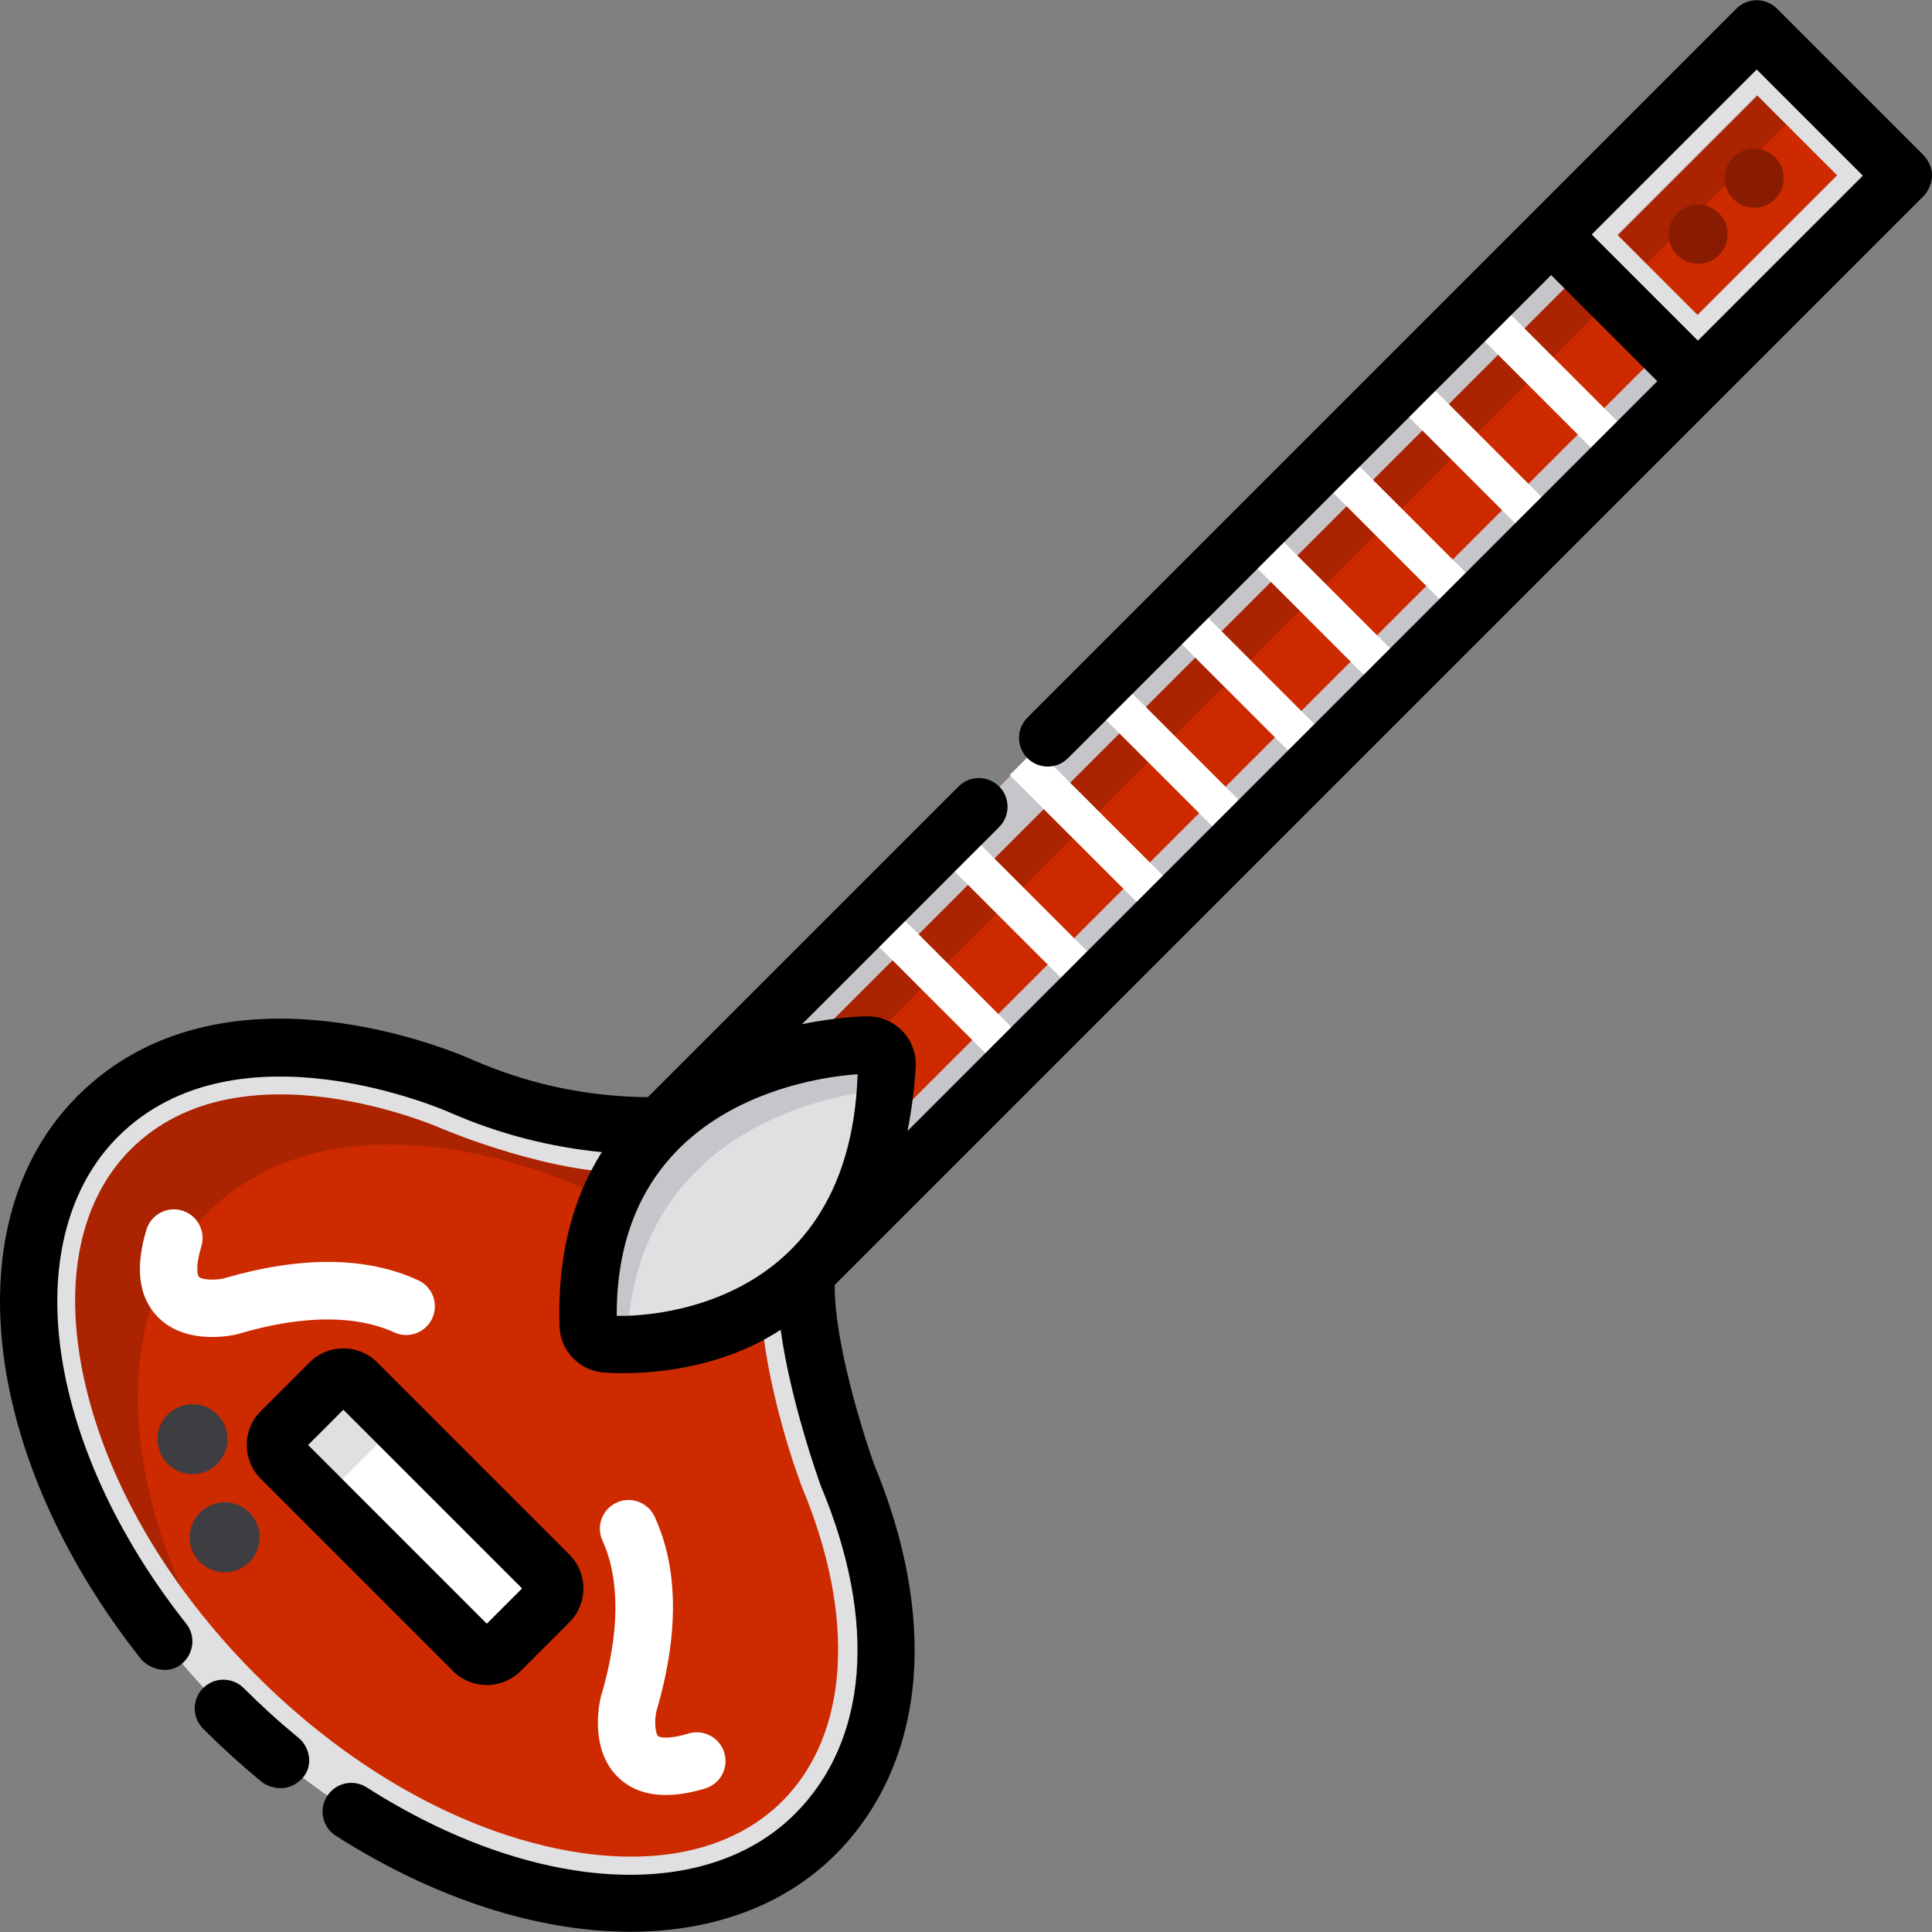 <?xml version="1.0" encoding="iso-8859-1"?>
<!-- Generator: Adobe Illustrator 19.0.0, SVG Export Plug-In . SVG Version: 6.00 Build 0)  -->
<svg version="1.1" id="Layer_1" xmlns="http://www.w3.org/2000/svg" xmlns:xlink="http://www.w3.org/1999/xlink" x="0px" y="0px"
	 viewBox="0 0 512.001 512.001" style="enable-background:new 0 0 512.001 512.001;" xml:space="preserve">
<rect x="0" y="0" width="512.001" height="512.001" fill="#808080" stroke="none"/>
<rect x="299.688" y="-38.251" transform="matrix(-0.707 -0.707 0.707 -0.707 427.798 547.001)" style="fill:#CD2A00;" width="54.998" height="446.304"/>
<polygon style="fill:#AB2300;" points="465.54,7.663 149.948,323.255 166.469,339.776 481.637,24.607 "/>
<g>
	
		<rect x="313.384" y="-50.149" transform="matrix(-0.707 -0.707 0.707 -0.707 430.855 503.311)" style="fill:#C6C5CA;" width="12.565" height="425.142"/>
	
		<rect x="343.391" y="-20.152" transform="matrix(-0.707 -0.707 0.707 -0.707 460.868 575.737)" style="fill:#C6C5CA;" width="12.565" height="425.142"/>
</g>
<path style="fill:#CD2A00;" d="M223.953,389.381l0.002,0.001c-0.033-0.075-0.064-0.149-0.095-0.223
	c-7.988-18.507-10.372-36.409-10.089-51.891l-38.917-38.917c-15.491,0.264-33.49-2.196-52.291-10.361c0,0-60.898-27.89-96.669,7.881
	C-8.226,329.992,6.687,400.226,59.205,452.744s122.752,67.431,156.873,33.311C238.089,464.042,239.687,427,223.953,389.381z"/>
<path style="fill:#AB2300;" d="M54.859,321.541c35.772-35.772,96.669-7.881,96.669-7.881c17.487,7.595,34.279,10.249,49.007,10.371
	l-25.681-25.681c-15.491,0.264-33.49-2.196-52.291-10.361c0,0-60.897-27.89-96.669,7.881
	C-8.226,329.991,6.687,400.225,59.205,452.743c7.717,7.716,15.818,14.615,24.129,20.672C34.764,421.52,21.81,354.59,54.859,321.541z
	"/>
<g>
	<path style="fill:#E0E0E2;" d="M223.953,389.381h0.002c-0.033-0.074-11.048-24.438-10.185-52.114l-38.917-38.917
		c-15.491,0.264-33.49-2.196-52.291-10.361c0,0-60.898-27.89-96.669,7.881C-8.226,329.991,6.687,400.225,59.205,452.743
		s122.752,67.431,156.873,33.311C238.089,464.042,239.687,427,223.953,389.381z M147.106,489.798
		c-27.319-5.801-55.433-22.064-79.163-45.794c-23.729-23.729-39.993-51.844-45.794-79.162c-5.392-25.397-0.959-46.788,12.483-60.231
		c29.183-29.183,82.273-5.615,82.806-5.374c0,0,30.286,12.858,52.285,11.462l31.691,31.691
		c0.591,24.661,11.144,51.773,11.144,51.773c14.387,34.411,12.435,65.495-5.222,83.151
		C193.894,490.757,172.504,495.19,147.106,489.798z"/>
	<path style="fill:#E0E0E2;" d="M235.075,282.358c0.088-1.403-0.407-2.78-1.37-3.805c-0.959-1.008-2.306-1.604-3.711-1.602
		c-1.409,0.002-34.777,0.301-56.45,22.721c-12.417,12.844-18.359,30.194-17.663,51.567c0.043,1.333,0.6,2.544,1.488,3.43
		c0.791,0.791,1.843,1.324,3.027,1.457c1.124,0.126,27.773,2.89,49.238-15.112C224.862,328.245,233.422,308.51,235.075,282.358z"/>
</g>
<path style="fill:#C6C5CA;" d="M234.502,288.734c0.233-2.087,0.436-4.201,0.574-6.376c0.088-1.403-0.407-2.78-1.37-3.805
	c-0.959-1.008-2.306-1.604-3.711-1.602c-1.409,0.002-34.777,0.301-56.45,22.721c-12.416,12.844-18.359,30.194-17.663,51.567
	c0.043,1.333,0.601,2.544,1.488,3.43c0.791,0.791,1.843,1.324,3.027,1.457c0.298,0.033,2.402,0.249,5.716,0.218
	c0.578-18.479,6.49-33.678,17.652-45.224C200.356,293.954,223.789,289.76,234.502,288.734z"/>
<path style="fill:#FFFFFF;" d="M125.425,437.467L74.48,386.522c-1.971-1.972-1.971-5.198,0-7.17l12.93-12.929
	c1.971-1.971,5.199-1.971,7.17,0l50.945,50.945c1.971,1.971,1.971,5.198,0,7.17l-12.93,12.929
	C130.624,439.438,127.397,439.438,125.425,437.467z"/>
<path style="fill:#E0E0E2;" d="M88.676,394.083l12.929-12.929c1.971-1.972,5.199-1.972,7.17,0l-14.196-14.731
	c-1.971-1.971-5.199-1.971-7.17,0L74.48,379.352c-1.971,1.972-1.971,5.199,0,7.17l13.12,13.12
	C86.825,397.798,87.179,395.58,88.676,394.083z"/>
<g>
	<path style="fill:#FFFFFF;" d="M56.217,354.319c-4.51,0-10.355-1.032-14.571-5.488c-4.916-5.194-5.874-12.909-2.848-22.931
		c1.213-4.02,5.456-6.294,9.479-5.083c4.02,1.214,6.296,5.457,5.082,9.479c-1.637,5.424-1.014,7.707-0.666,8.079
		c0.705,0.758,3.998,0.977,6.49,0.449c20.539-6.021,37.911-5.868,51.642,0.455c3.816,1.757,5.484,6.274,3.727,10.089
		c-1.756,3.815-6.275,5.484-10.088,3.726c-7.111-3.275-20.036-5.865-41.222,0.39l-0.36,0.097
		C62.28,353.727,59.629,354.319,56.217,354.319z"/>
	<path style="fill:#FFFFFF;" d="M176.446,475.691c-5.105,0-9.293-1.526-12.513-4.573c-7.828-7.407-5.09-19.839-4.752-21.232
		l0.097-0.36c6.255-21.187,3.666-34.112,0.391-41.223c-1.756-3.815-0.088-8.332,3.727-10.088c3.814-1.755,8.332-0.087,10.088,3.727
		c6.324,13.734,6.475,31.111,0.45,51.656c-0.526,2.451-0.307,5.767,0.453,6.476c0.372,0.347,2.653,0.97,8.081-0.667
		c4.014-1.213,8.263,1.062,9.478,5.083c1.214,4.02-1.062,8.264-5.083,9.479C183.055,475.118,179.578,475.691,176.446,475.691z"/>
</g>
<g>
	<circle style="fill:#3E3D42;" cx="51.015" cy="381.403" r="9.269"/>
	<circle style="fill:#3E3D42;" cx="59.535" cy="407.402" r="9.269"/>
</g>
<line style="fill:none;stroke:#FFFFFF;stroke-width:9.751;stroke-miterlimit:10;" x1="231.07" y1="242.132" x2="269.966" y2="281.018"/>
<g>
	
		<rect x="243.004" y="236.486" transform="matrix(-0.707 -0.707 0.707 -0.707 291.061 603.419)" style="fill:#FFFFFF;" width="54.998" height="9.886"/>
	
		<rect x="263.004" y="216.342" transform="matrix(-0.707 -0.707 0.707 -0.707 339.447 583.174)" style="fill:#FFFFFF;" width="54.998" height="9.886"/>
	
		<rect x="282.979" y="196.198" transform="matrix(-0.707 -0.707 0.707 -0.707 387.792 562.91)" style="fill:#FFFFFF;" width="54.998" height="9.886"/>
	
		<rect x="302.99" y="176.054" transform="matrix(-0.707 -0.707 0.707 -0.707 436.195 542.672)" style="fill:#FFFFFF;" width="54.998" height="9.886"/>
	
		<rect x="322.975" y="155.91" transform="matrix(-0.707 -0.707 0.707 -0.707 484.557 522.416)" style="fill:#FFFFFF;" width="54.998" height="9.886"/>
	
		<rect x="342.958" y="135.783" transform="matrix(-0.707 -0.707 0.707 -0.707 532.902 502.187)" style="fill:#FFFFFF;" width="54.998" height="9.886"/>
	
		<rect x="362.951" y="115.632" transform="matrix(-0.707 -0.707 0.707 -0.707 581.281 481.924)" style="fill:#FFFFFF;" width="54.998" height="9.886"/>
	
		<rect x="382.944" y="95.495" transform="matrix(-0.707 -0.707 0.707 -0.707 629.649 461.685)" style="fill:#FFFFFF;" width="54.998" height="9.886"/>
</g>
<path style="fill:#E0E0E2;" d="M465.54,7.663L411.063,62.14l38.889,38.889l54.477-54.477L465.54,7.663z M449.952,83.551
	l-21.41-21.41l36.999-36.999l21.41,21.41L449.952,83.551z"/>
<g>
	<circle style="fill:#891C00;" cx="464.886" cy="47.211" r="7.827"/>
	<circle style="fill:#891C00;" cx="450.021" cy="62.067" r="7.827"/>
</g>
<path d="M509.807,41.176l-38.889-38.89c-2.971-2.97-7.785-2.97-10.755,0L272.281,190.167c-2.97,2.97-2.97,7.785,0,10.754
	c2.971,2.97,7.785,2.97,10.755,0L411.063,72.895l28.134,28.134L240.511,299.715c1.047-5.332,1.78-10.948,2.155-16.881
	c0.219-3.487-1.028-6.947-3.452-9.524c-2.398-2.519-5.756-3.964-9.231-3.964c-0.659,0.001-7.72,0.069-17.443,2.073l52.245-52.245
	c2.97-2.97,2.97-7.785,0-10.754c-2.971-2.97-7.785-2.97-10.755,0l-82.339,82.339c-15.951-0.128-31.439-3.387-46.037-9.717
	c-3.627-1.647-66.391-29.292-105.139,9.452C-12.261,323.27-5.145,386.04,37.437,439.747c1.501,1.893,6.639,4.537,10.683,1.234
	c3.254-2.657,3.844-7.393,1.235-10.684c-18.351-23.146-30.191-49.094-33.34-73.064c-3.049-23.216,2.369-43.099,15.254-55.985
	c31.552-31.554,87.571-6.596,88.125-6.344l0.138,0.062c12.796,5.557,26.184,9.019,39.958,10.364
	c-8.023,12.715-11.797,28.173-11.211,46.152c0.103,3.233,1.42,6.275,3.711,8.567c2.025,2.024,4.708,3.315,7.554,3.634
	c0.566,0.064,26.235,2.607,47.341-11.286c2.602,18.995,10.163,40.057,10.576,41.197l0.135,0.345
	c14.962,35.775,12.447,67.389-6.901,86.737c-23.894,23.895-69.511,21.086-113.51-6.998c-3.542-2.259-8.242-1.221-10.502,2.319
	c-2.26,3.541-1.221,8.243,2.319,10.502c26.501,16.913,53.851,25.442,78.048,25.442c21.603,0,40.694-6.803,54.402-20.512
	c11.97-11.97,19.103-28.023,20.626-46.422c1.44-17.401-2.147-37.025-10.375-56.762c-3.177-8.818-10.693-33.092-10.483-47.731
	l234.108-234.108l0.001-0.001l0.001-0.001l54.476-54.476C511.233,50.504,513.935,45.743,509.807,41.176z M163.435,348.709
	c-0.188-58.317,55.791-63.461,63.843-64.027C225.074,351.334,164.006,348.729,163.435,348.709z M449.953,90.274L421.819,62.14
	l43.721-43.721l28.134,28.134L449.953,90.274z"/>
<path d="M79.086,460.522c-4.992-4.098-9.871-8.524-14.504-13.157c-2.971-2.97-7.785-2.97-10.755,0c-2.97,2.97-2.97,7.785,0,10.754
	c4.984,4.984,10.235,9.746,15.609,14.157c1.416,1.162,6.582,3.413,10.704-1.053C82.987,468.139,82.332,463.187,79.086,460.522z"/>
<path d="M129.01,446.55c3.39,0,6.572-1.316,8.963-3.706l12.927-12.928c2.391-2.39,3.708-5.574,3.708-8.964s-1.317-6.574-3.706-8.962
	l-50.946-50.947c-2.39-2.389-5.573-3.704-8.962-3.704c-3.39,0-6.572,1.316-8.962,3.706l-12.931,12.93
	c-4.94,4.942-4.94,12.982,0,17.924l50.945,50.945C122.438,445.234,125.62,446.55,129.01,446.55z M90.995,373.592l47.36,47.361
	l-9.345,9.345l-47.36-47.361L90.995,373.592z"/>
<g>
</g>
<g>
</g>
<g>
</g>
<g>
</g>
<g>
</g>
<g>
</g>
<g>
</g>
<g>
</g>
<g>
</g>
<g>
</g>
<g>
</g>
<g>
</g>
<g>
</g>
<g>
</g>
<g>
</g>
</svg>
